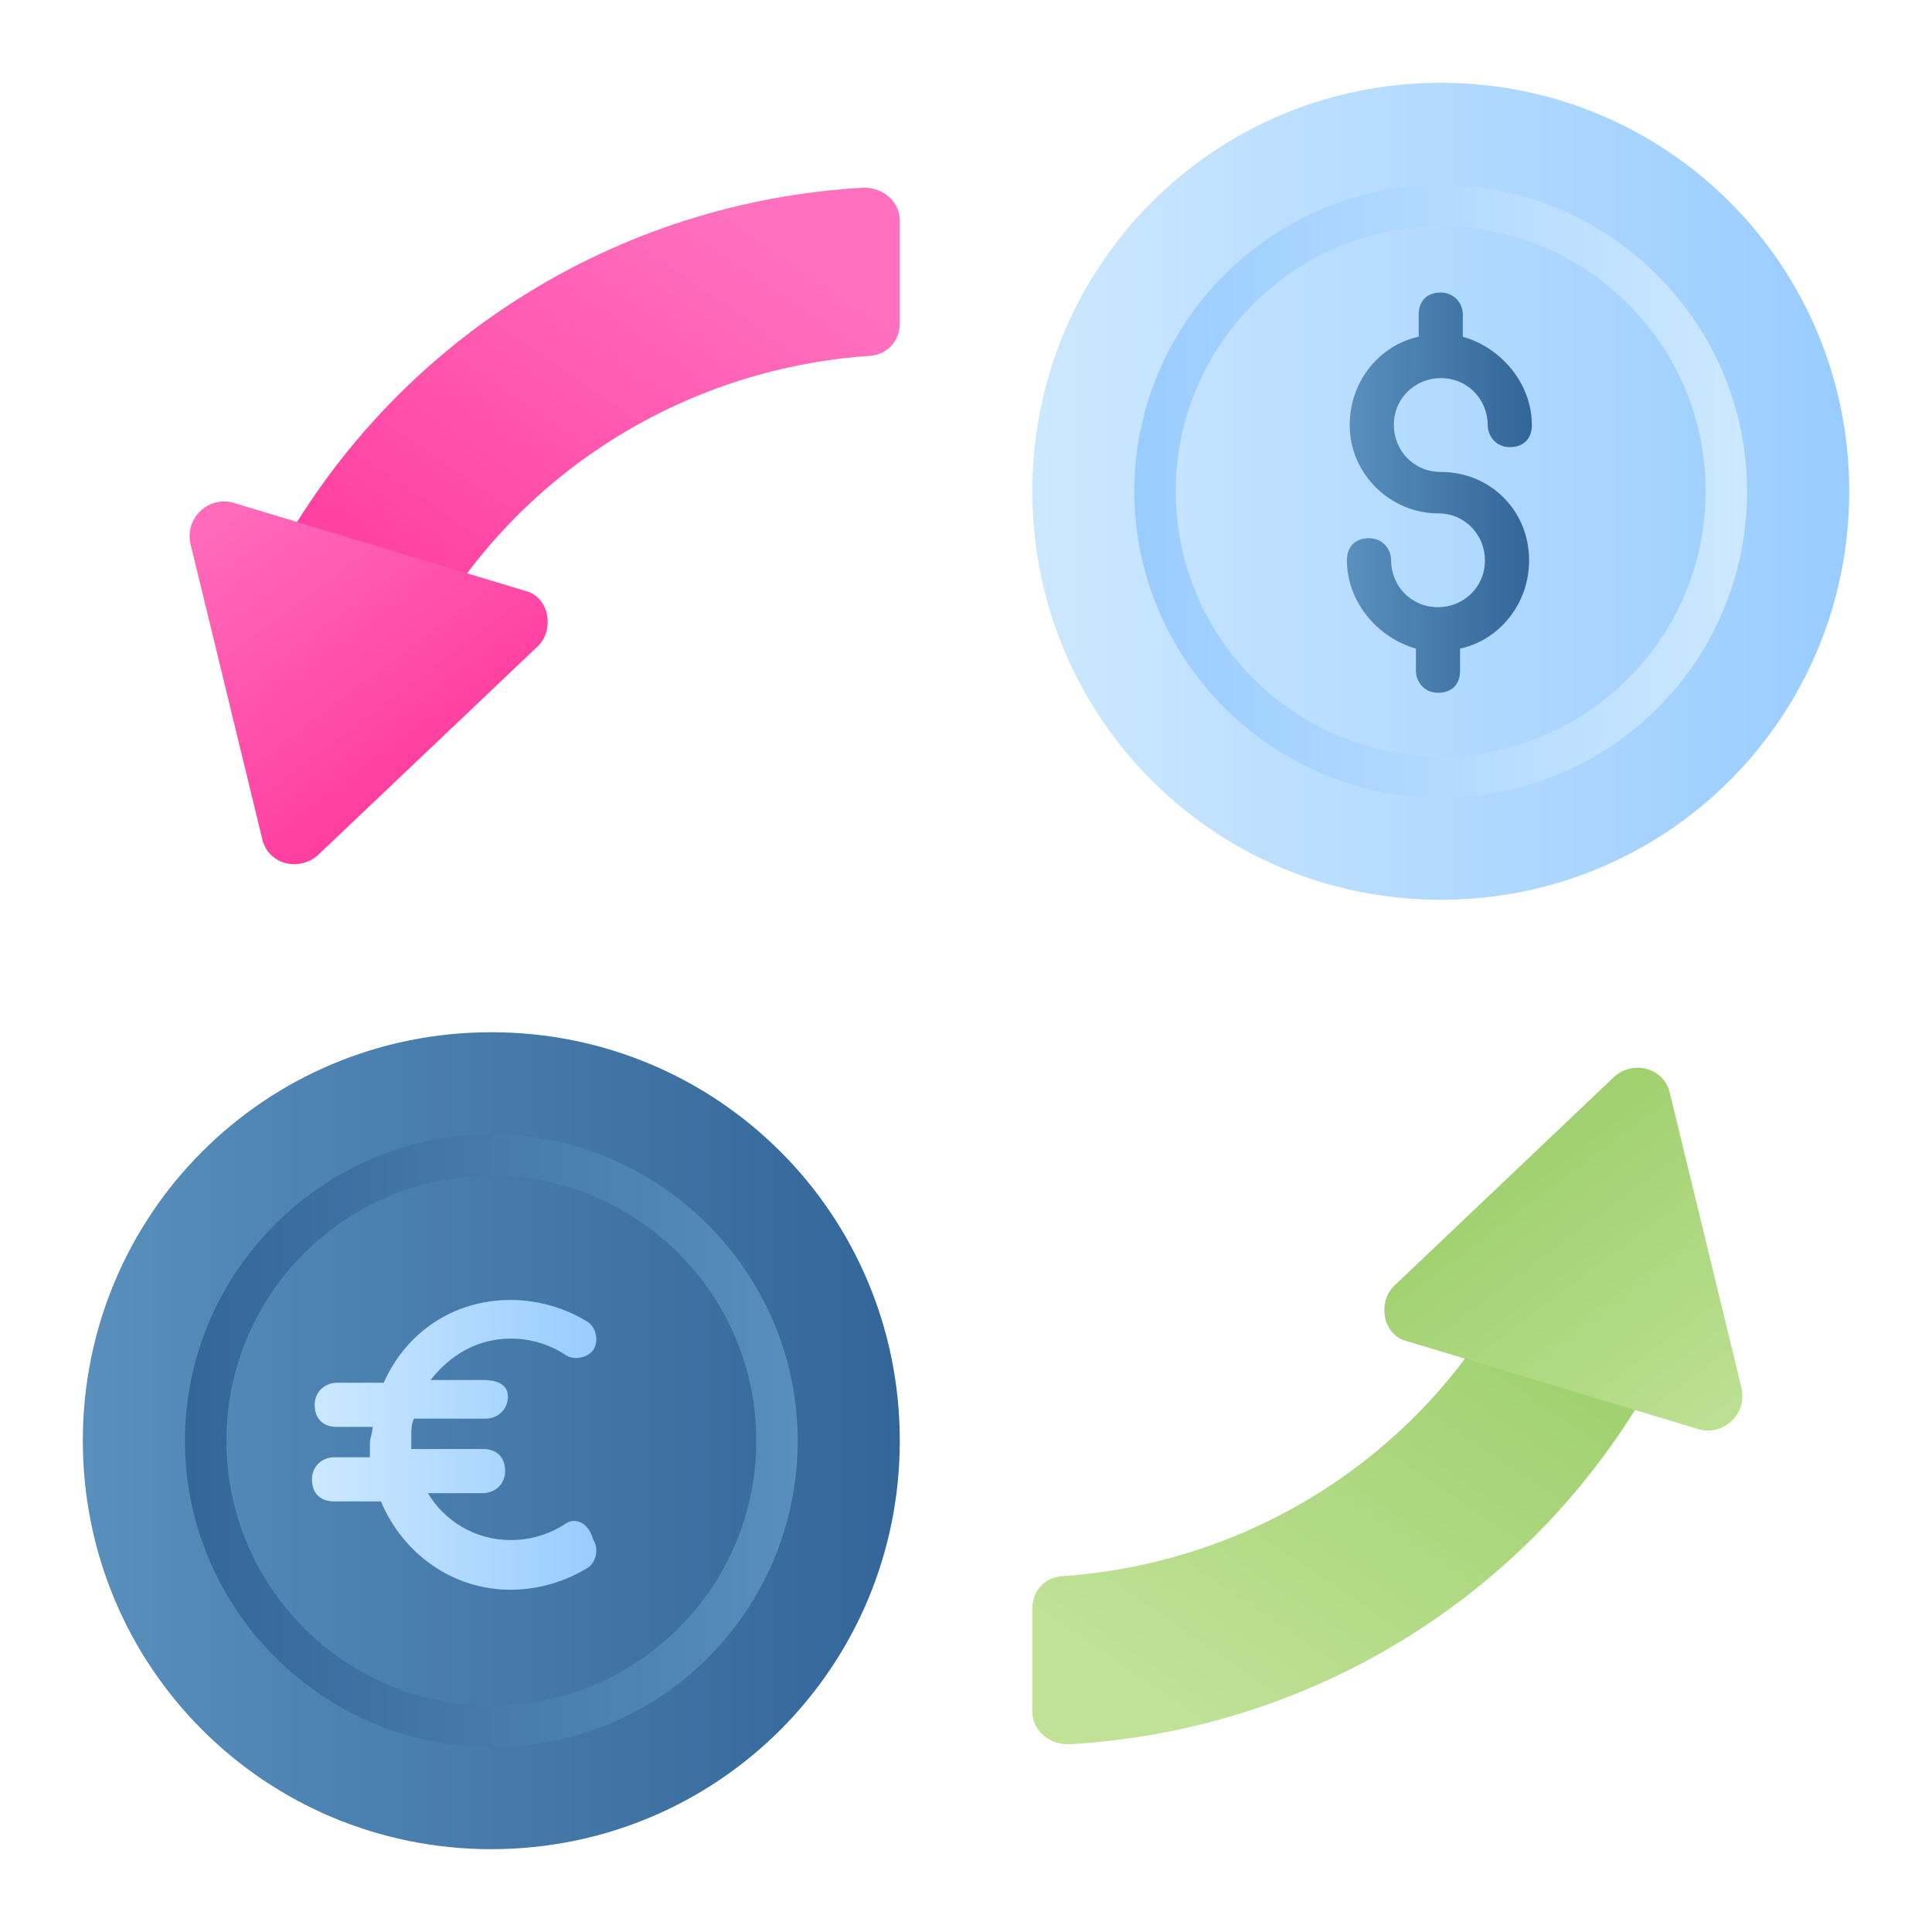<svg width="60" height="60" viewBox="0 0 60 60" fill="none" xmlns="http://www.w3.org/2000/svg">
<path d="M27.944 44.742C27.944 51.771 22.287 57.428 15.258 57.428C8.229 57.428 2.572 51.771 2.572 44.742C2.572 37.714 8.229 32.057 15.258 32.057C22.287 32.057 27.944 37.714 27.944 44.742Z" fill="url(#paint0_linear_3491_2)"/>
<path d="M13.115 19.971L8.486 17.485C12.172 10.628 19.115 6.257 26.829 5.828C27.429 5.828 27.944 6.257 27.944 6.857V10.028C27.944 10.628 27.515 11.057 26.915 11.057C21.172 11.485 15.944 14.742 13.115 19.971Z" fill="url(#paint1_linear_3491_2)"/>
<path d="M16.715 20.057L9.858 26.571C9.258 27.085 8.315 26.828 8.144 26.057L5.915 16.886C5.744 16.114 6.429 15.428 7.201 15.6L16.287 18.343C17.058 18.514 17.23 19.543 16.715 20.057Z" fill="url(#paint2_linear_3491_2)"/>
<path d="M46.887 40.028L51.516 42.514C47.83 49.371 40.887 53.743 33.173 54.171C32.573 54.171 32.059 53.743 32.059 53.143V49.971C32.059 49.371 32.487 48.943 33.087 48.943C38.83 48.514 44.059 45.257 46.887 40.028Z" fill="url(#paint3_linear_3491_2)"/>
<path d="M43.286 39.943L50.143 33.429C50.743 32.914 51.686 33.172 51.858 33.943L54.086 43.114C54.258 43.886 53.572 44.572 52.8 44.4L43.715 41.657C42.943 41.486 42.772 40.457 43.286 39.943Z" fill="url(#paint4_linear_3491_2)"/>
<path d="M57.43 15.257C57.43 22.286 51.773 27.943 44.744 27.943C37.716 27.943 32.059 22.286 32.059 15.257C32.059 8.228 37.716 2.571 44.744 2.571C51.773 2.571 57.43 8.228 57.43 15.257Z" fill="url(#paint5_linear_3491_2)"/>
<path d="M44.743 24.772C39.514 24.772 35.228 20.486 35.228 15.257C35.228 10.029 39.514 5.743 44.743 5.743C49.971 5.743 54.257 10.029 54.257 15.257C54.257 20.572 49.971 24.772 44.743 24.772ZM44.743 7.029C40.2 7.029 36.514 10.715 36.514 15.257C36.514 19.8 40.2 23.486 44.743 23.486C49.286 23.486 52.971 19.8 52.971 15.257C52.971 10.715 49.286 7.029 44.743 7.029Z" fill="url(#paint6_linear_3491_2)"/>
<path d="M15.258 54.257C10.03 54.257 5.744 49.971 5.744 44.743C5.744 39.514 10.03 35.228 15.258 35.228C20.487 35.228 24.773 39.514 24.773 44.743C24.773 49.971 20.573 54.257 15.258 54.257ZM15.258 36.514C10.716 36.514 7.03 40.2 7.03 44.743C7.03 49.286 10.716 52.971 15.258 52.971C19.801 52.971 23.487 49.286 23.487 44.743C23.487 40.2 19.801 36.514 15.258 36.514Z" fill="url(#paint7_linear_3491_2)"/>
<path d="M44.744 14.657C43.887 14.657 43.287 13.972 43.287 13.2C43.287 12.343 43.973 11.743 44.744 11.743C45.602 11.743 46.202 12.429 46.202 13.2C46.202 13.543 46.459 13.886 46.887 13.886C47.316 13.886 47.573 13.629 47.573 13.2C47.573 11.915 46.63 10.8 45.43 10.457V9.772C45.43 9.429 45.173 9.086 44.744 9.086C44.316 9.086 44.059 9.343 44.059 9.772V10.457C42.859 10.714 41.916 11.829 41.916 13.2C41.916 14.743 43.202 15.943 44.659 15.943C45.516 15.943 46.116 16.629 46.116 17.4C46.116 18.257 45.43 18.857 44.659 18.857C43.801 18.857 43.202 18.172 43.202 17.4C43.202 17.057 42.944 16.715 42.516 16.715C42.087 16.715 41.83 16.972 41.83 17.4C41.83 18.686 42.773 19.8 43.973 20.143V20.829C43.973 21.172 44.23 21.515 44.659 21.515C45.087 21.515 45.344 21.257 45.344 20.829V20.143C46.544 19.886 47.487 18.772 47.487 17.4C47.487 15.857 46.287 14.657 44.744 14.657Z" fill="url(#paint8_linear_3491_2)"/>
<path d="M17.573 47.314C17.059 47.657 16.459 47.828 15.859 47.828C14.745 47.828 13.802 47.228 13.287 46.371H15.002C15.345 46.371 15.688 46.114 15.688 45.685C15.688 45.257 15.43 45 15.002 45H12.773V44.571C12.773 44.4 12.773 44.228 12.859 44.057H15.088C15.43 44.057 15.773 43.8 15.773 43.371C15.773 42.943 15.345 42.857 15.002 42.857H13.373C13.973 42.085 14.83 41.571 15.859 41.571C16.459 41.571 17.059 41.742 17.573 42.085C17.83 42.257 18.259 42.171 18.43 41.914C18.602 41.657 18.516 41.228 18.259 41.057C17.573 40.628 16.716 40.371 15.859 40.371C14.059 40.371 12.602 41.4 11.916 42.943H10.459C10.116 42.943 9.773 43.2 9.773 43.628C9.773 44.057 10.03 44.314 10.459 44.314H11.573C11.573 44.485 11.488 44.657 11.488 44.828V45.257H10.373C10.03 45.257 9.688 45.514 9.688 45.943C9.688 46.371 9.945 46.628 10.373 46.628H11.83C12.516 48.257 14.059 49.371 15.859 49.371C16.716 49.371 17.573 49.114 18.259 48.685C18.516 48.514 18.602 48.085 18.43 47.828C18.259 47.228 17.83 47.142 17.573 47.314Z" fill="url(#paint9_linear_3491_2)"/>
<defs>
<linearGradient id="paint0_linear_3491_2" x1="2.572" y1="44.742" x2="27.974" y2="44.742" gradientUnits="userSpaceOnUse">
<stop stop-color="#588FBC"/>
<stop offset="1" stop-color="#336699"/>
</linearGradient>
<linearGradient id="paint1_linear_3491_2" x1="23.117" y1="6.579" x2="11.997" y2="23.015" gradientUnits="userSpaceOnUse">
<stop stop-color="#FF71BF"/>
<stop offset="1" stop-color="#FF3399"/>
</linearGradient>
<linearGradient id="paint2_linear_3491_2" x1="6.441" y1="14.366" x2="14.947" y2="25.751" gradientUnits="userSpaceOnUse">
<stop stop-color="#FF71BF"/>
<stop offset="1" stop-color="#FF3399"/>
</linearGradient>
<linearGradient id="paint3_linear_3491_2" x1="36.884" y1="53.42" x2="48.004" y2="36.984" gradientUnits="userSpaceOnUse">
<stop stop-color="#BFE296"/>
<stop offset="1" stop-color="#99CC66"/>
</linearGradient>
<linearGradient id="paint4_linear_3491_2" x1="53.56" y1="45.634" x2="45.054" y2="34.249" gradientUnits="userSpaceOnUse">
<stop stop-color="#BFE296"/>
<stop offset="1" stop-color="#99CC66"/>
</linearGradient>
<linearGradient id="paint5_linear_3491_2" x1="32.029" y1="15.257" x2="57.43" y2="15.257" gradientUnits="userSpaceOnUse">
<stop stop-color="#CCE8FF"/>
<stop offset="1" stop-color="#99CCFF"/>
</linearGradient>
<linearGradient id="paint6_linear_3491_2" x1="54.257" y1="15.257" x2="35.182" y2="15.257" gradientUnits="userSpaceOnUse">
<stop stop-color="#CCE8FF"/>
<stop offset="1" stop-color="#99CCFF"/>
</linearGradient>
<linearGradient id="paint7_linear_3491_2" x1="24.811" y1="44.743" x2="5.736" y2="44.743" gradientUnits="userSpaceOnUse">
<stop stop-color="#588FBC"/>
<stop offset="1" stop-color="#336699"/>
</linearGradient>
<linearGradient id="paint8_linear_3491_2" x1="41.954" y1="15.3" x2="47.504" y2="15.3" gradientUnits="userSpaceOnUse">
<stop stop-color="#588FBC"/>
<stop offset="1" stop-color="#336699"/>
</linearGradient>
<linearGradient id="paint9_linear_3491_2" x1="9.736" y1="44.871" x2="18.539" y2="44.871" gradientUnits="userSpaceOnUse">
<stop stop-color="#CCE8FF"/>
<stop offset="1" stop-color="#99CCFF"/>
</linearGradient>
</defs>
</svg>
